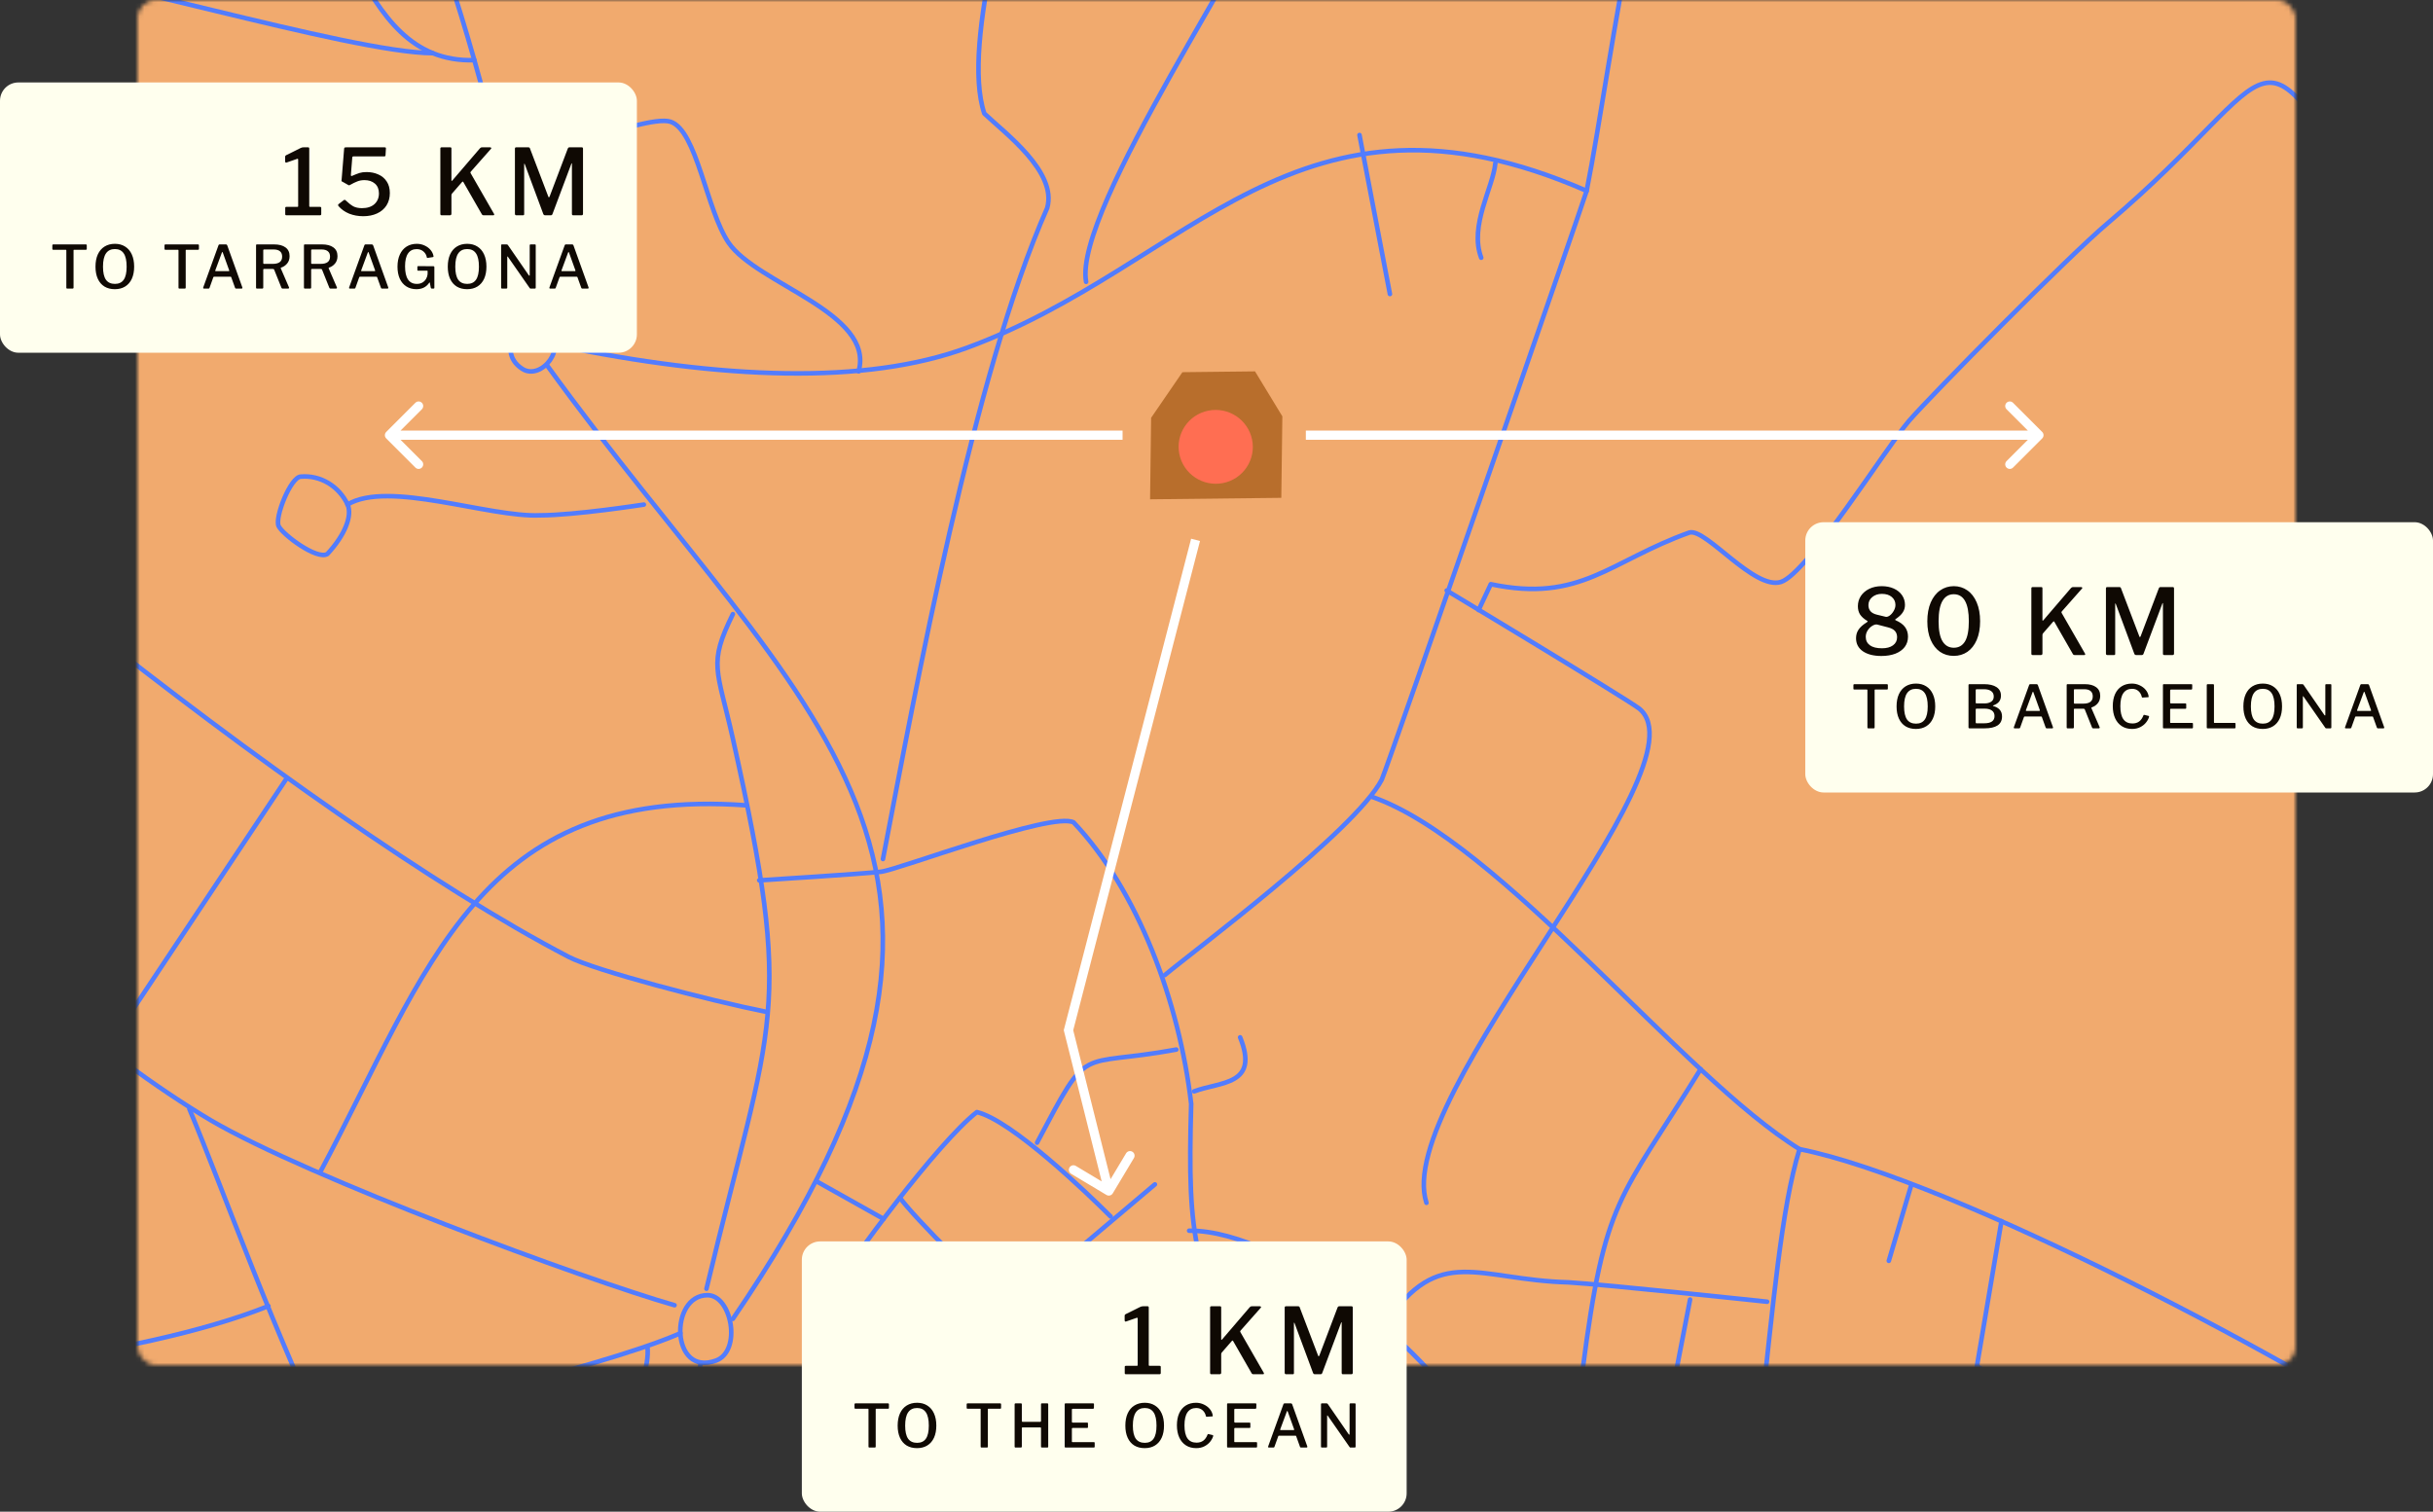<svg width="531" height="330" viewBox="0 0 531 330" fill="none" xmlns="http://www.w3.org/2000/svg">
<rect x="0" y="0" width="531" height="330" fill="#333333" stroke="none"/>
<mask id="mask0_418_16157" style="mask-type:alpha" maskUnits="userSpaceOnUse" x="30" y="0" width="471" height="298">
<rect x="30" width="471" height="298" rx="4" fill="#D9D9D9"/>
</mask>
<g mask="url(#mask0_418_16157)">
<path d="M-382.551 1050.06C-382.551 1050.06 -304.676 1030.04 -291.114 1026.91C-277.551 1023.78 -178.98 1000.03 -162.463 1001.27C-145.946 1002.51 -89.872 1010.65 -81.021 1008.15C-72.17 1005.66 -53.284 986.263 -45.618 977.505C-37.951 968.746 32.283 938.733 61.205 924.982C90.127 911.23 162.119 879.962 173.326 874.334C184.532 868.707 280.734 853.686 296.666 847.438C312.597 841.19 431.213 811.797 457.712 811.797C484.212 811.797 589.318 805.535 608.204 804.294C627.09 803.053 650.103 810.542 652.458 813.038C654.814 815.535 678.718 831.176 681.38 835.238C684.042 839.3 689.632 848.369 690.817 849.934C692.001 851.5 693.173 855.576 694.064 860.879C694.956 866.182 698.19 872.769 698.19 875.886C698.19 879.003 692.294 891.217 688.754 896.209C685.213 901.202 674.885 913.416 674.885 918.099C674.885 922.781 678.426 923.74 679.903 927.168C681.38 930.595 692.294 941.554 694.357 940.609C696.42 939.664 699.375 935.926 700.559 938.733C701.744 941.54 707.933 943.43 715.014 943.43C722.094 943.43 731.531 938.733 738.026 938.112C744.602 937.284 751.254 937.388 757.804 938.423C764.286 939.678 782.294 937.802 784.65 939.678C787.005 941.554 792.635 948.436 795.563 948.14C798.492 947.844 800.887 947.506 801.766 948.451C802.644 949.396 803.536 953.133 806.185 953.768C808.833 954.402 805.599 949.071 813.265 947.195C820.932 945.319 831.273 943.754 833.629 945.63C835.985 947.506 835.985 949.692 840.417 950.016C844.849 950.34 857.24 945.63 859.889 943.133C862.537 940.637 863.429 937.196 869.033 936.561C874.636 935.926 888.212 928.099 895 931.568C901.788 935.038 904.449 939.382 905.328 942.851C906.206 946.321 912.409 955.347 913.008 959.423C913.607 963.5 914.778 974.12 914.778 976.616C914.778 979.113 911.53 980.368 907.391 981.933C903.252 983.499 899.139 987.251 900.31 993.217C901.482 999.183 901.495 1003.85 907.391 1003.85C913.287 1003.85 911.53 1002.91 920.381 1004.47C929.232 1006.04 939.56 1002.6 948.411 1001.98C957.262 1001.35 956.397 1002.29 960.802 1000.1C965.208 997.913 965.234 993.837 972.022 995.092C978.81 996.348 982.67 1001.03 987.994 998.844C993.318 996.658 999.786 990.382 1008.34 989.155C1016.9 987.927 1025.46 991.341 1037.63 992.906C1049.79 994.472 1068.32 991.03 1075.98 989.775C1083.65 988.52 1095.16 987.279 1098.12 985.093C1101.07 982.907 1096.64 977.9 1105.49 976.024C1114.34 974.148 1119.65 976.334 1121.13 978.52C1122.61 980.706 1125.56 1000.41 1129.12 1001.34C1130.51 1001.71 1131.98 1001.64 1133.35 1001.14C1134.71 1000.64 1135.9 999.729 1136.78 998.52C1138.26 996.644 1144.45 981.948 1146.82 972.879C1149.19 963.81 1155.67 943.796 1158.92 940.355C1162.16 936.913 1165.1 930.355 1171.6 928.479C1178.1 926.603 1176.03 920.666 1182.51 926.603C1189 932.541 1191.07 935.983 1194.03 937.238C1196.98 938.493 1202.09 936.293 1202.09 936.293V-78.615H-382.151L-382.551 1050.06Z" fill="#F1AA6E"/>
<g style="mix-blend-mode:multiply">
<path d="M190.654 442.076L203.591 435.701L197.122 414.15L211.217 405.828C211.217 405.828 209.141 395.053 204.563 389.665C199.984 384.278 192.318 374.489 192.318 374.489C192.318 374.489 215.663 347.791 218.431 344.603C221.2 341.416 229.758 332.854 231.368 331.388C232.979 329.921 253.329 315.464 253.329 315.464L228.134 280.204C228.134 280.204 224.141 284.859 222.357 285.338C220.574 285.818 213.121 279.95 213.121 279.95L194.114 288.088L174.469 277.073L169.798 293.18L182.043 297.341L179.501 300.528L189.443 312.531L131.439 374.489L176.958 422.443L184.811 424.15L190.654 442.076Z" fill="#F1AA6E"/>
</g>
<path d="M-204.826 395.194C-202.404 335.379 -217.044 238.894 -206.53 160.335C-199.755 109.828 -184.476 66.205 -141.312 46.233C-76.415 50.465 50.04 70.21 111.277 75.443" stroke="#517CFF" stroke-linecap="round" stroke-linejoin="round"/>
<path d="M-202.75 142.365C-164.751 145.539 -163.606 154.481 -124.795 130.151C-74.418 138.007 -1.695 216.327 46.06 244.591C67.262 257.017 127.781 279.386 147.213 284.928" stroke="#517CFF" stroke-linecap="round" stroke-linejoin="round"/>
<path d="M167.284 220.896C154.932 218.442 129.817 211.856 124.094 208.88C64.96 177.992 -34.29 96.245 -76.335 52.636" stroke="#517CFF" stroke-linecap="round" stroke-linejoin="round"/>
<path d="M62.577 169.896L23.926 228.019" stroke="#517CFF" stroke-linecap="round" stroke-linejoin="round"/>
<path d="M69.871 255.903C93.536 211.447 104.277 171.575 162.892 175.806" stroke="#517CFF" stroke-linecap="round" stroke-linejoin="round"/>
<path d="M148.384 360.723L160.829 373.727C183.122 351.245 232.98 297.565 260.864 280.866" stroke="#517CFF" stroke-linecap="round" stroke-linejoin="round"/>
<path d="M-207.115 307.439C-145.891 307.185 1.686 307.777 58.585 285.112" stroke="#517CFF" stroke-linecap="round" stroke-linejoin="round"/>
<path d="M-4.41 405.941C-23.642 321.684 107.391 308.694 148.491 291.05" stroke="#517CFF" stroke-linecap="round" stroke-linejoin="round"/>
<path d="M127.489 387.986C85.523 367.818 56.362 277.975 41.335 242.095" stroke="#517CFF" stroke-linecap="round" stroke-linejoin="round"/>
<path d="M2.099 362.473C22.502 373.121 79.84 380.723 103.012 379.976C108.855 374.024 125.559 352.938 134.583 341.895C141.118 332.826 152.125 305.972 152.91 297.481" stroke="#517CFF" stroke-linecap="round" stroke-linejoin="round"/>
<path d="M97.395 357.48C105.155 345.985 142.874 311.078 141.317 294.012" stroke="#517CFF" stroke-linecap="round" stroke-linejoin="round"/>
<path d="M-45.057 -73.552C-39.733 -70.731 -26.823 -38.997 -18.864 -34.315C-10.905 -29.632 2.831 -33.37 13.891 -38.066C27.946 -43.426 44.423 -42.65 52.622 -38.771C77.192 -27.122 76.193 13.992 103.531 13.131" stroke="#517CFF" stroke-linecap="round" stroke-linejoin="round"/>
<path d="M114.352 64.103C76.739 23.201 -49.889 29.21 -64.902 -11.325C-66.233 -30.916 -59.179 -55.95 -71.091 -66.669C-73.301 -68.08 -91.894 -69.49 -91.894 -76.542" stroke="#517CFF" stroke-linecap="round" stroke-linejoin="round"/>
<path d="M0.834 -7.108C16.486 -6.897 76.26 11.537 94.454 11.608" stroke="#517CFF" stroke-linecap="round" stroke-linejoin="round"/>
<path d="M65.678 104.045C63.456 104.045 59.916 112.959 60.807 114.835C61.699 116.711 69.219 122.338 71.455 120.928C75.315 116.767 76.912 112.592 75.874 110.152C74.94 108.175 73.472 106.538 71.655 105.451C69.839 104.363 67.758 103.873 65.678 104.045V104.045Z" stroke="#517CFF" stroke-linecap="round" stroke-linejoin="round"/>
<path d="M159.95 287.905C228.908 186.92 176.055 158.021 119.409 79.772" stroke="#517CFF" stroke-linecap="round" stroke-linejoin="round"/>
<path d="M154.187 281.332C168.575 221.306 173.46 221.814 159.95 161.265C156.517 145.892 154.52 145.102 159.95 134.059" stroke="#517CFF" stroke-linecap="round" stroke-linejoin="round"/>
<path d="M140.518 110.152C140.518 110.152 125.465 112.494 117.892 112.494C106.685 113.001 84.698 104.75 75.834 110.152" stroke="#517CFF" stroke-linecap="round" stroke-linejoin="round"/>
<path d="M254.223 212.857C260.066 207.935 295.802 181.335 301.578 170.178C303.348 165.947 344.954 45.894 346.285 41.663C352.008 12.933 358.61 -48.165 375.766 -72.833" stroke="#517CFF" stroke-linecap="round" stroke-linejoin="round"/>
<path d="M121.552 75.386C157.488 82.819 188.859 84.075 211.073 75.908C259.919 57.94 283.091 14.076 346.285 41.664" stroke="#517CFF" stroke-linecap="round" stroke-linejoin="round"/>
<path d="M109.8 37.77C109.8 37.77 140.585 24.696 146.335 26.572C152.084 28.448 154.187 45.894 159.005 52.974C165.181 62.043 190.948 68.249 187.395 81.07" stroke="#517CFF" stroke-linecap="round" stroke-linejoin="round"/>
<path d="M114.804 70.28C113.673 40.013 91.765 -34.667 74.076 -59.166C69.658 -62.452 60.368 -60.111 58.105 -62.918C55.842 -65.724 52.196 -75.231 52.196 -75.231" stroke="#517CFF" stroke-linecap="round" stroke-linejoin="round"/>
<path d="M232.142 -78.164C232.142 -78.164 229.48 -60.576 226.339 -47.446C221.587 -28.857 209.648 9.323 214.826 24.781C219.258 29.012 230.797 37.474 228.548 45.415C212.39 81.874 199.919 150.109 192.705 187.527" stroke="#517CFF" stroke-linecap="round" stroke-linejoin="round"/>
<path d="M165.7 192.181C165.7 192.181 188.327 190.771 192.253 190.306C196.179 189.84 229.44 177.175 234.298 179.516C248.3 194.283 257.403 218.753 259.972 240.953C259.12 271.728 260.584 275.705 274.134 307.086C279.897 321.19 284.781 338.045 290.957 341.796C306.276 344.758 389.209 368.594 401.986 373.361" stroke="#517CFF" stroke-linecap="round" stroke-linejoin="round"/>
<path d="M323.712 349.342C323.712 349.342 326.813 324.956 325.043 318.863C316.565 296.889 280.11 268.484 259.533 268.667" stroke="#517CFF" stroke-linecap="round" stroke-linejoin="round"/>
<path d="M296.707 29.477L303.348 64.187" stroke="#517CFF" stroke-linecap="round" stroke-linejoin="round"/>
<path d="M326.36 35.627C325.868 40.972 320.624 49.237 323.273 56.261" stroke="#517CFF" stroke-linecap="round" stroke-linejoin="round"/>
<path d="M119.356 72.198C114.405 67.572 107.697 76.43 113.966 80.506C118.145 83.242 124.095 75.612 119.356 72.198Z" stroke="#517CFF" stroke-linecap="round" stroke-linejoin="round"/>
<path d="M220.922 284.859L252.053 258.555" stroke="#517CFF" stroke-linecap="round" stroke-linejoin="round"/>
<path d="M260.624 238.244C266.347 236.086 274.905 236.975 270.66 226.453" stroke="#517CFF" stroke-linecap="round" stroke-linejoin="round"/>
<path d="M156.264 297.015C161.933 294.942 159.724 282.742 154.414 282.742C146.042 282.742 146.388 300.654 156.264 297.015Z" stroke="#517CFF" stroke-linecap="round" stroke-linejoin="round"/>
<path d="M657.877 -63.862C649.891 -58.7 604.758 -26.332 589.705 -14.611C564.536 5.346 538.063 45.049 519.776 49.181C490.495 1.467 500.291 14.514 460.029 48.702C451.617 55.754 421.524 86.232 416.653 91.86C411.782 97.487 394.519 125.159 388.703 127.035C382.887 128.911 372.332 115.301 368.738 116.246C351.356 122.437 344.981 131.675 325.362 127.529L322.701 133.17" stroke="#517CFF" stroke-linecap="round" stroke-linejoin="round"/>
<path d="M315.739 128.91C315.739 128.91 354.697 152.351 357.785 154.706C373.131 167.4 303.747 239.485 311.321 262.574" stroke="#517CFF" stroke-linecap="round" stroke-linejoin="round"/>
<path d="M299.369 173.931C327.319 183.535 367.248 235.198 392.749 250.854C426.303 257.525 503.818 298.539 532.62 318.384C534.829 322.615 537.305 346.944 537.305 346.944" stroke="#517CFF" stroke-linecap="round" stroke-linejoin="round"/>
<path d="M345.393 299.159C350.291 261.234 353.379 262.221 371.161 233.393" stroke="#517CFF" stroke-linecap="round" stroke-linejoin="round"/>
<path d="M273.694 305.252C286.924 299.611 287.922 297.862 294.058 284.618" stroke="#517CFF" stroke-linecap="round" stroke-linejoin="round"/>
<path d="M302.47 288.835C314.116 271.459 322.581 279.414 342.292 279.936C350.278 280.401 385.669 284.167 385.669 284.167" stroke="#517CFF" stroke-linecap="round" stroke-linejoin="round"/>
<path d="M361.778 320.259L368.858 283.688" stroke="#517CFF" stroke-linecap="round" stroke-linejoin="round"/>
<path d="M392.749 250.854C384.764 276.396 385.363 339.793 372.119 364.094" stroke="#517CFF" stroke-linecap="round" stroke-linejoin="round"/>
<path d="M412.234 275.239L417.092 258.822" stroke="#517CFF" stroke-linecap="round" stroke-linejoin="round"/>
<path d="M436.817 266.565L424.173 341.316" stroke="#517CFF" stroke-linecap="round" stroke-linejoin="round"/>
<path d="M449.794 309.173L431.466 298.257" stroke="#517CFF" stroke-linecap="round" stroke-linejoin="round"/>
<path d="M181.484 315.266C187.913 301.543 200.464 292.474 180.512 283.574C186.089 274.52 204.763 249.344 213.201 242.771C220.774 244.563 237.291 260.458 242.402 265.564" stroke="#517CFF" stroke-linecap="round" stroke-linejoin="round"/>
<path d="M178.503 258.047L192.837 266.086" stroke="#517CFF" stroke-linecap="round" stroke-linejoin="round"/>
<path d="M196.417 261.46C198.786 264.972 216.382 283.124 220.947 284.858" stroke="#517CFF" stroke-linecap="round" stroke-linejoin="round"/>
<path d="M191.307 294.252L205.402 306.635" stroke="#517CFF" stroke-linecap="round" stroke-linejoin="round"/>
<path d="M226.338 249.443C238.103 227.215 234.696 233.195 256.723 229.119" stroke="#517CFF" stroke-linecap="round" stroke-linejoin="round"/>
<path d="M278.219 -25.923C275.237 -13.596 234.164 45.838 237.039 61.522" stroke="#517CFF" stroke-linecap="round" stroke-linejoin="round"/>
<path d="M251 109L251.229 91.209L258.06 81.248L273.906 81.069L279.873 90.886L279.644 108.677L251 109Z" fill="#B86E2C"/>
<ellipse cx="8.062" cy="8.09" rx="8.062" ry="8.09" transform="matrix(-0.2 -0.98 0.981 -0.196 259.005 107.033)" fill="#FF6E52"/>
</g>
<rect x="175" y="271" width="132" height="59" rx="4" fill="#FFFFEE"/>
<path d="M253.055 298.16C253.242 298.16 253.335 298.233 253.335 298.38V299.74C253.335 299.82 253.308 299.887 253.255 299.94C253.202 299.98 253.128 300 253.035 300H245.755C245.568 300 245.475 299.92 245.475 299.76V298.38C245.475 298.233 245.562 298.16 245.735 298.16H248.115C248.235 298.16 248.295 298.12 248.295 298.04V287.86C248.295 287.767 248.275 287.707 248.235 287.68C248.208 287.653 248.155 287.653 248.075 287.68L245.775 288.48C245.748 288.493 245.715 288.5 245.675 288.5C245.528 288.5 245.455 288.4 245.455 288.2V287.24C245.455 287.133 245.468 287.06 245.495 287.02C245.522 286.98 245.582 286.933 245.675 286.88L248.775 285.34C248.922 285.273 249.035 285.227 249.115 285.2C249.208 285.173 249.322 285.16 249.455 285.16H250.475C250.635 285.16 250.715 285.253 250.715 285.44V297.98C250.715 298.1 250.762 298.16 250.855 298.16H253.055ZM275.804 299.66C275.844 299.713 275.864 299.773 275.864 299.84C275.864 299.947 275.797 300 275.664 300H273.584C273.384 300 273.244 299.927 273.164 299.78L269.124 292.74C269.097 292.673 269.057 292.64 269.004 292.64C268.964 292.64 268.897 292.687 268.804 292.78L266.664 295.24C266.57 295.347 266.524 295.473 266.524 295.62V299.66C266.524 299.887 266.397 300 266.144 300H264.444C264.324 300 264.237 299.98 264.184 299.94C264.13 299.887 264.104 299.8 264.104 299.68V285.44C264.104 285.253 264.19 285.16 264.364 285.16H266.284C266.444 285.16 266.524 285.247 266.524 285.42V292.34C266.524 292.447 266.544 292.5 266.584 292.5C266.61 292.5 266.657 292.467 266.724 292.4L272.744 285.38C272.824 285.3 272.89 285.247 272.944 285.22C273.01 285.18 273.11 285.16 273.244 285.16H274.944C275.024 285.16 275.09 285.18 275.144 285.22C275.197 285.247 275.224 285.287 275.224 285.34C275.224 285.393 275.197 285.447 275.144 285.5L270.744 290.48C270.69 290.56 270.664 290.613 270.664 290.64C270.664 290.68 270.684 290.74 270.724 290.82L275.804 299.66ZM280.701 300C280.488 300 280.381 299.887 280.381 299.66V285.46C280.381 285.353 280.401 285.28 280.441 285.24C280.481 285.187 280.554 285.16 280.661 285.16H283.281C283.401 285.16 283.488 285.18 283.541 285.22C283.594 285.247 283.634 285.307 283.661 285.4L287.661 295.9C287.701 296.02 287.748 296.08 287.801 296.08C287.841 296.08 287.894 296.013 287.961 295.88L291.901 285.48C291.981 285.267 292.101 285.16 292.261 285.16H294.981C295.154 285.16 295.241 285.26 295.241 285.46V299.64C295.241 299.773 295.214 299.867 295.161 299.92C295.108 299.973 295.014 300 294.881 300H293.161C293.041 300 292.954 299.98 292.901 299.94C292.848 299.887 292.821 299.8 292.821 299.68V288.72C292.821 288.653 292.808 288.627 292.781 288.64C292.754 288.64 292.728 288.673 292.701 288.74L288.581 299.72C288.514 299.907 288.388 300 288.201 300H287.001C286.801 300 286.661 299.913 286.581 299.74L282.541 288.86C282.514 288.767 282.481 288.727 282.441 288.74C282.414 288.74 282.401 288.78 282.401 288.86V299.72C282.401 299.827 282.381 299.9 282.341 299.94C282.301 299.98 282.221 300 282.101 300H280.701ZM186.494 306.536C186.494 306.415 186.559 306.354 186.689 306.354H193.826C193.947 306.354 194.008 306.415 194.008 306.536V307.368C194.008 307.472 193.947 307.524 193.826 307.524H191.252C191.2 307.524 191.165 307.533 191.148 307.55C191.131 307.567 191.122 307.598 191.122 307.641V315.805C191.122 315.935 191.061 316 190.94 316H189.718C189.605 316 189.549 315.939 189.549 315.818V307.667C189.549 307.606 189.536 307.567 189.51 307.55C189.493 307.533 189.458 307.524 189.406 307.524H186.676C186.555 307.524 186.494 307.472 186.494 307.368V306.536ZM200.138 316.13C199.262 316.13 198.508 315.939 197.876 315.558C197.243 315.168 196.758 314.605 196.42 313.868C196.082 313.131 195.913 312.247 195.913 311.216C195.913 310.176 196.082 309.283 196.42 308.538C196.766 307.784 197.256 307.212 197.889 306.822C198.53 306.423 199.284 306.224 200.151 306.224C201.009 306.224 201.75 306.423 202.374 306.822C203.006 307.212 203.492 307.78 203.83 308.525C204.176 309.27 204.35 310.163 204.35 311.203C204.35 312.234 204.181 313.118 203.843 313.855C203.505 314.592 203.019 315.155 202.387 315.545C201.754 315.935 201.004 316.13 200.138 316.13ZM200.151 314.973C201.017 314.973 201.659 314.67 202.075 314.063C202.499 313.456 202.712 312.507 202.712 311.216C202.712 309.907 202.499 308.941 202.075 308.317C201.65 307.684 201.009 307.368 200.151 307.368C199.284 307.368 198.634 307.684 198.201 308.317C197.767 308.941 197.551 309.907 197.551 311.216C197.551 312.499 197.763 313.448 198.188 314.063C198.621 314.67 199.275 314.973 200.151 314.973ZM210.973 306.536C210.973 306.415 211.038 306.354 211.168 306.354H218.305C218.427 306.354 218.487 306.415 218.487 306.536V307.368C218.487 307.472 218.427 307.524 218.305 307.524H215.731C215.679 307.524 215.645 307.533 215.627 307.55C215.61 307.567 215.601 307.598 215.601 307.641V315.805C215.601 315.935 215.541 316 215.419 316H214.197C214.085 316 214.028 315.939 214.028 315.818V307.667C214.028 307.606 214.015 307.567 213.989 307.55C213.972 307.533 213.937 307.524 213.885 307.524H211.155C211.034 307.524 210.973 307.472 210.973 307.368V306.536ZM223.144 311.606C223.11 311.606 223.079 311.619 223.053 311.645C223.027 311.671 223.014 311.701 223.014 311.736V315.779C223.014 315.926 222.932 316 222.767 316H221.662C221.584 316 221.528 315.983 221.493 315.948C221.459 315.913 221.441 315.861 221.441 315.792V306.549C221.441 306.419 221.502 306.354 221.623 306.354H222.845C222.958 306.354 223.014 306.419 223.014 306.549V310.202C223.014 310.271 223.027 310.319 223.053 310.345C223.079 310.371 223.123 310.384 223.183 310.384H227.044C227.148 310.384 227.2 310.328 227.2 310.215V306.536C227.2 306.415 227.252 306.354 227.356 306.354H228.604C228.717 306.354 228.773 306.419 228.773 306.549V315.792C228.773 315.861 228.756 315.913 228.721 315.948C228.695 315.983 228.639 316 228.552 316H227.46C227.365 316 227.296 315.987 227.252 315.961C227.218 315.926 227.2 315.866 227.2 315.779V311.749C227.2 311.654 227.153 311.606 227.057 311.606H223.144ZM232.365 306.549C232.365 306.48 232.378 306.432 232.404 306.406C232.43 306.371 232.477 306.354 232.547 306.354H238.605C238.709 306.354 238.761 306.41 238.761 306.523L238.748 307.342C238.748 307.472 238.683 307.537 238.553 307.537H234.133C234.003 307.537 233.938 307.593 233.938 307.706V310.384C233.938 310.497 233.994 310.553 234.107 310.553H237.279C237.391 310.553 237.448 310.605 237.448 310.709V311.58C237.448 311.675 237.391 311.723 237.279 311.723H234.094C233.99 311.723 233.938 311.771 233.938 311.866V314.674C233.938 314.726 233.946 314.765 233.964 314.791C233.99 314.808 234.024 314.817 234.068 314.817H238.735C238.804 314.817 238.852 314.83 238.878 314.856C238.904 314.873 238.917 314.912 238.917 314.973V315.831C238.917 315.944 238.856 316 238.735 316H232.586C232.499 316 232.438 315.987 232.404 315.961C232.378 315.926 232.365 315.87 232.365 315.792V306.549ZM249.832 316.13C248.957 316.13 248.203 315.939 247.57 315.558C246.937 315.168 246.452 314.605 246.114 313.868C245.776 313.131 245.607 312.247 245.607 311.216C245.607 310.176 245.776 309.283 246.114 308.538C246.461 307.784 246.95 307.212 247.583 306.822C248.224 306.423 248.978 306.224 249.845 306.224C250.703 306.224 251.444 306.423 252.068 306.822C252.701 307.212 253.186 307.78 253.524 308.525C253.871 309.27 254.044 310.163 254.044 311.203C254.044 312.234 253.875 313.118 253.537 313.855C253.199 314.592 252.714 315.155 252.081 315.545C251.448 315.935 250.699 316.13 249.832 316.13ZM249.845 314.973C250.712 314.973 251.353 314.67 251.769 314.063C252.194 313.456 252.406 312.507 252.406 311.216C252.406 309.907 252.194 308.941 251.769 308.317C251.344 307.684 250.703 307.368 249.845 307.368C248.978 307.368 248.328 307.684 247.895 308.317C247.462 308.941 247.245 309.907 247.245 311.216C247.245 312.499 247.457 313.448 247.882 314.063C248.315 314.67 248.97 314.973 249.845 314.973ZM261.033 306.224C261.631 306.224 262.194 306.35 262.723 306.601C263.252 306.844 263.689 307.173 264.036 307.589C264.383 308.005 264.595 308.46 264.673 308.954C264.682 308.989 264.686 309.032 264.686 309.084C264.686 309.127 264.677 309.158 264.66 309.175C264.643 309.184 264.608 309.192 264.556 309.201L263.347 309.279H263.308C263.256 309.279 263.217 309.231 263.191 309.136C263.07 308.599 262.823 308.17 262.45 307.849C262.086 307.528 261.631 307.368 261.085 307.368C260.244 307.368 259.603 307.684 259.161 308.317C258.728 308.941 258.511 309.89 258.511 311.164C258.511 312.429 258.728 313.374 259.161 313.998C259.603 314.622 260.262 314.934 261.137 314.934C261.726 314.934 262.216 314.791 262.606 314.505C263.005 314.219 263.325 313.76 263.568 313.127C263.577 313.066 263.642 313.045 263.763 313.062L264.686 313.283C264.764 313.3 264.794 313.374 264.777 313.504C264.656 313.92 264.435 314.327 264.114 314.726C263.802 315.125 263.386 315.458 262.866 315.727C262.346 315.996 261.748 316.13 261.072 316.13C260.205 316.13 259.456 315.926 258.823 315.519C258.19 315.112 257.705 314.535 257.367 313.79C257.029 313.036 256.86 312.156 256.86 311.151C256.86 310.137 257.025 309.262 257.354 308.525C257.692 307.78 258.173 307.212 258.797 306.822C259.43 306.423 260.175 306.224 261.033 306.224ZM267.805 306.549C267.805 306.48 267.818 306.432 267.844 306.406C267.87 306.371 267.917 306.354 267.987 306.354H274.045C274.149 306.354 274.201 306.41 274.201 306.523L274.188 307.342C274.188 307.472 274.123 307.537 273.993 307.537H269.573C269.443 307.537 269.378 307.593 269.378 307.706V310.384C269.378 310.497 269.434 310.553 269.547 310.553H272.719C272.831 310.553 272.888 310.605 272.888 310.709V311.58C272.888 311.675 272.831 311.723 272.719 311.723H269.534C269.43 311.723 269.378 311.771 269.378 311.866V314.674C269.378 314.726 269.386 314.765 269.404 314.791C269.43 314.808 269.464 314.817 269.508 314.817H274.175C274.244 314.817 274.292 314.83 274.318 314.856C274.344 314.873 274.357 314.912 274.357 314.973V315.831C274.357 315.944 274.296 316 274.175 316H268.026C267.939 316 267.878 315.987 267.844 315.961C267.818 315.926 267.805 315.87 267.805 315.792V306.549ZM276.914 316C276.81 316 276.758 315.948 276.758 315.844L276.784 315.727L280.099 306.562C280.125 306.484 280.16 306.432 280.203 306.406C280.247 306.371 280.307 306.354 280.385 306.354H281.698C281.863 306.354 281.971 306.428 282.023 306.575L285.312 315.74C285.321 315.757 285.325 315.788 285.325 315.831C285.325 315.944 285.278 316 285.182 316H283.947C283.835 316 283.761 315.948 283.726 315.844L282.894 313.53C282.877 313.487 282.86 313.456 282.842 313.439C282.825 313.422 282.79 313.413 282.738 313.413H279.137C279.059 313.413 279.007 313.448 278.981 313.517L278.136 315.87C278.11 315.957 278.037 316 277.915 316H276.914ZM282.335 312.191C282.396 312.191 282.431 312.178 282.439 312.152C282.457 312.117 282.457 312.07 282.439 312.009L281.035 308.109C281.009 308.048 280.979 308.018 280.944 308.018C280.91 308.018 280.879 308.053 280.853 308.122L279.41 312.022L279.397 312.1C279.397 312.161 279.436 312.191 279.514 312.191H282.335ZM295.715 306.354C295.81 306.354 295.858 306.41 295.858 306.523V315.831C295.858 315.883 295.841 315.926 295.806 315.961C295.771 315.987 295.724 316 295.663 316H294.818C294.749 316 294.692 315.996 294.649 315.987C294.614 315.97 294.575 315.931 294.532 315.87L289.787 309.058C289.752 308.997 289.718 308.971 289.683 308.98C289.657 308.989 289.644 309.019 289.644 309.071V315.818C289.644 315.939 289.575 316 289.436 316H288.513C288.374 316 288.305 315.939 288.305 315.818V306.549C288.305 306.48 288.318 306.432 288.344 306.406C288.379 306.371 288.431 306.354 288.5 306.354H289.514C289.592 306.354 289.648 306.367 289.683 306.393C289.726 306.41 289.765 306.449 289.8 306.51L294.35 313.101C294.402 313.162 294.441 313.192 294.467 313.192C294.519 313.192 294.545 313.153 294.545 313.075V306.536C294.545 306.415 294.606 306.354 294.727 306.354H295.715Z" fill="#0F0903"/>
<rect x="394" y="114" width="137" height="59" rx="4" fill="#FFFFEE"/>
<path d="M410.68 127.96C411.667 127.96 412.547 128.133 413.32 128.48C414.093 128.827 414.693 129.313 415.12 129.94C415.547 130.567 415.76 131.273 415.76 132.06C415.76 132.66 415.6 133.2 415.28 133.68C414.973 134.16 414.473 134.633 413.78 135.1C413.673 135.167 413.62 135.227 413.62 135.28C413.62 135.333 413.667 135.38 413.76 135.42C414.68 135.82 415.353 136.313 415.78 136.9C416.207 137.487 416.42 138.18 416.42 138.98C416.42 139.847 416.18 140.6 415.7 141.24C415.22 141.867 414.54 142.353 413.66 142.7C412.78 143.033 411.767 143.2 410.62 143.2C408.927 143.2 407.58 142.86 406.58 142.18C405.58 141.487 405.08 140.533 405.08 139.32C405.08 138.613 405.26 137.993 405.62 137.46C405.98 136.913 406.567 136.387 407.38 135.88C407.54 135.773 407.62 135.7 407.62 135.66C407.62 135.607 407.547 135.54 407.4 135.46C406.8 135.1 406.327 134.673 405.98 134.18C405.647 133.673 405.48 133.06 405.48 132.34C405.48 131.527 405.693 130.787 406.12 130.12C406.56 129.453 407.173 128.927 407.96 128.54C408.76 128.153 409.667 127.96 410.68 127.96ZM410.72 129.64C409.88 129.64 409.18 129.873 408.62 130.34C408.06 130.807 407.78 131.393 407.78 132.1C407.78 132.633 407.933 133.08 408.24 133.44C408.547 133.787 409.007 134.033 409.62 134.18L411.52 134.64C411.773 134.707 412.073 134.62 412.42 134.38C412.767 134.127 413.06 133.787 413.3 133.36C413.553 132.92 413.68 132.487 413.68 132.06C413.68 131.353 413.413 130.773 412.88 130.32C412.347 129.867 411.627 129.64 410.72 129.64ZM410.74 141.52C411.753 141.52 412.553 141.307 413.14 140.88C413.74 140.44 414.04 139.853 414.04 139.12C414.04 138.56 413.887 138.107 413.58 137.76C413.273 137.4 412.773 137.133 412.08 136.96L409.7 136.34C409.66 136.327 409.593 136.32 409.5 136.32C409.207 136.32 408.873 136.447 408.5 136.7C408.14 136.94 407.833 137.267 407.58 137.68C407.327 138.093 407.2 138.54 407.2 139.02C407.2 139.807 407.5 140.42 408.1 140.86C408.7 141.3 409.58 141.52 410.74 141.52ZM426.417 127.96C427.524 127.96 428.51 128.267 429.377 128.88C430.244 129.48 430.924 130.36 431.417 131.52C431.91 132.667 432.157 134.033 432.157 135.62C432.157 137.193 431.91 138.553 431.417 139.7C430.924 140.833 430.244 141.7 429.377 142.3C428.51 142.887 427.517 143.18 426.397 143.18C425.277 143.18 424.284 142.887 423.417 142.3C422.55 141.7 421.87 140.833 421.377 139.7C420.884 138.567 420.637 137.213 420.637 135.64C420.637 134.053 420.884 132.68 421.377 131.52C421.884 130.36 422.57 129.48 423.437 128.88C424.317 128.267 425.31 127.96 426.417 127.96ZM426.417 141.4C427.484 141.4 428.297 140.94 428.857 140.02C429.417 139.087 429.697 137.62 429.697 135.62C429.697 131.687 428.597 129.72 426.397 129.72C425.344 129.72 424.53 130.2 423.957 131.16C423.384 132.12 423.097 133.607 423.097 135.62C423.097 137.607 423.384 139.067 423.957 140C424.53 140.933 425.35 141.4 426.417 141.4ZM455.042 142.66C455.082 142.713 455.102 142.773 455.102 142.84C455.102 142.947 455.035 143 454.902 143H452.822C452.622 143 452.482 142.927 452.402 142.78L448.362 135.74C448.335 135.673 448.295 135.64 448.242 135.64C448.202 135.64 448.135 135.687 448.042 135.78L445.902 138.24C445.809 138.347 445.762 138.473 445.762 138.62V142.66C445.762 142.887 445.635 143 445.382 143H443.682C443.562 143 443.475 142.98 443.422 142.94C443.369 142.887 443.342 142.8 443.342 142.68V128.44C443.342 128.253 443.429 128.16 443.602 128.16H445.522C445.682 128.16 445.762 128.247 445.762 128.42V135.34C445.762 135.447 445.782 135.5 445.822 135.5C445.849 135.5 445.895 135.467 445.962 135.4L451.982 128.38C452.062 128.3 452.129 128.247 452.182 128.22C452.249 128.18 452.349 128.16 452.482 128.16H454.182C454.262 128.16 454.329 128.18 454.382 128.22C454.435 128.247 454.462 128.287 454.462 128.34C454.462 128.393 454.435 128.447 454.382 128.5L449.982 133.48C449.929 133.56 449.902 133.613 449.902 133.64C449.902 133.68 449.922 133.74 449.962 133.82L455.042 142.66ZM459.939 143C459.726 143 459.619 142.887 459.619 142.66V128.46C459.619 128.353 459.639 128.28 459.679 128.24C459.719 128.187 459.793 128.16 459.899 128.16H462.519C462.639 128.16 462.726 128.18 462.779 128.22C462.833 128.247 462.873 128.307 462.899 128.4L466.899 138.9C466.939 139.02 466.986 139.08 467.039 139.08C467.079 139.08 467.133 139.013 467.199 138.88L471.139 128.48C471.219 128.267 471.339 128.16 471.499 128.16H474.219C474.393 128.16 474.479 128.26 474.479 128.46V142.64C474.479 142.773 474.453 142.867 474.399 142.92C474.346 142.973 474.253 143 474.119 143H472.399C472.279 143 472.193 142.98 472.139 142.94C472.086 142.887 472.059 142.8 472.059 142.68V131.72C472.059 131.653 472.046 131.627 472.019 131.64C471.993 131.64 471.966 131.673 471.939 131.74L467.819 142.72C467.753 142.907 467.626 143 467.439 143H466.239C466.039 143 465.899 142.913 465.819 142.74L461.779 131.86C461.753 131.767 461.719 131.727 461.679 131.74C461.653 131.74 461.639 131.78 461.639 131.86V142.72C461.639 142.827 461.619 142.9 461.579 142.94C461.539 142.98 461.459 143 461.339 143H459.939ZM404.507 149.536C404.507 149.415 404.572 149.354 404.702 149.354H411.839C411.96 149.354 412.021 149.415 412.021 149.536V150.368C412.021 150.472 411.96 150.524 411.839 150.524H409.265C409.213 150.524 409.178 150.533 409.161 150.55C409.144 150.567 409.135 150.598 409.135 150.641V158.805C409.135 158.935 409.074 159 408.953 159H407.731C407.618 159 407.562 158.939 407.562 158.818V150.667C407.562 150.606 407.549 150.567 407.523 150.55C407.506 150.533 407.471 150.524 407.419 150.524H404.689C404.568 150.524 404.507 150.472 404.507 150.368V149.536ZM418.15 159.13C417.275 159.13 416.521 158.939 415.888 158.558C415.256 158.168 414.77 157.605 414.432 156.868C414.094 156.131 413.925 155.247 413.925 154.216C413.925 153.176 414.094 152.283 414.432 151.538C414.779 150.784 415.269 150.212 415.901 149.822C416.543 149.423 417.297 149.224 418.163 149.224C419.021 149.224 419.762 149.423 420.386 149.822C421.019 150.212 421.504 150.78 421.842 151.525C422.189 152.27 422.362 153.163 422.362 154.203C422.362 155.234 422.193 156.118 421.855 156.855C421.517 157.592 421.032 158.155 420.399 158.545C419.767 158.935 419.017 159.13 418.15 159.13ZM418.163 157.973C419.03 157.973 419.671 157.67 420.087 157.063C420.512 156.456 420.724 155.507 420.724 154.216C420.724 152.907 420.512 151.941 420.087 151.317C419.663 150.684 419.021 150.368 418.163 150.368C417.297 150.368 416.647 150.684 416.213 151.317C415.78 151.941 415.563 152.907 415.563 154.216C415.563 155.499 415.776 156.448 416.2 157.063C416.634 157.67 417.288 157.973 418.163 157.973ZM429.818 159C429.757 159 429.71 158.983 429.675 158.948C429.64 158.913 429.623 158.87 429.623 158.818V149.575C429.623 149.428 429.692 149.354 429.831 149.354H432.99C434.186 149.354 435.105 149.571 435.746 150.004C436.387 150.429 436.708 151.048 436.708 151.863C436.708 152.374 436.574 152.808 436.305 153.163C436.036 153.51 435.603 153.791 435.005 154.008C434.97 154.017 434.953 154.038 434.953 154.073C434.953 154.099 434.97 154.116 435.005 154.125C435.646 154.298 436.127 154.571 436.448 154.944C436.777 155.317 436.942 155.806 436.942 156.413C436.942 157.28 436.617 157.93 435.967 158.363C435.317 158.788 434.364 159 433.107 159H429.818ZM433.172 153.553C433.718 153.553 434.182 153.432 434.563 153.189C434.944 152.946 435.135 152.565 435.135 152.045C435.135 151.525 434.944 151.131 434.563 150.862C434.19 150.593 433.675 150.459 433.016 150.459H431.391C431.261 150.459 431.196 150.515 431.196 150.628V153.371C431.196 153.492 431.244 153.553 431.339 153.553H433.172ZM433.042 157.895C434.55 157.895 435.304 157.371 435.304 156.322C435.304 155.776 435.109 155.369 434.719 155.1C434.329 154.831 433.813 154.697 433.172 154.697H431.404C431.326 154.697 431.27 154.71 431.235 154.736C431.209 154.762 431.196 154.805 431.196 154.866V157.7C431.196 157.83 431.244 157.895 431.339 157.895H433.042ZM439.66 159C439.556 159 439.504 158.948 439.504 158.844L439.53 158.727L442.845 149.562C442.871 149.484 442.905 149.432 442.949 149.406C442.992 149.371 443.053 149.354 443.131 149.354H444.444C444.608 149.354 444.717 149.428 444.769 149.575L448.058 158.74C448.066 158.757 448.071 158.788 448.071 158.831C448.071 158.944 448.023 159 447.928 159H446.693C446.58 159 446.506 158.948 446.472 158.844L445.64 156.53C445.622 156.487 445.605 156.456 445.588 156.439C445.57 156.422 445.536 156.413 445.484 156.413H441.883C441.805 156.413 441.753 156.448 441.727 156.517L440.882 158.87C440.856 158.957 440.782 159 440.661 159H439.66ZM445.081 155.191C445.141 155.191 445.176 155.178 445.185 155.152C445.202 155.117 445.202 155.07 445.185 155.009L443.781 151.109C443.755 151.048 443.724 151.018 443.69 151.018C443.655 151.018 443.625 151.053 443.599 151.122L442.156 155.022L442.143 155.1C442.143 155.161 442.182 155.191 442.26 155.191H445.081ZM458.239 158.727C458.257 158.779 458.265 158.814 458.265 158.831C458.265 158.874 458.248 158.913 458.213 158.948C458.179 158.983 458.135 159 458.083 159H456.822C456.718 159 456.64 158.939 456.588 158.818L455.002 154.866C454.968 154.762 454.859 154.71 454.677 154.71H452.779C452.675 154.71 452.623 154.758 452.623 154.853V158.766C452.623 158.853 452.602 158.913 452.558 158.948C452.524 158.983 452.463 159 452.376 159H451.271C451.193 159 451.137 158.983 451.102 158.948C451.068 158.913 451.05 158.861 451.05 158.792V149.549C451.05 149.48 451.063 149.432 451.089 149.406C451.115 149.371 451.163 149.354 451.232 149.354H454.989C456.064 149.354 456.896 149.575 457.485 150.017C458.075 150.45 458.369 151.079 458.369 151.902C458.369 152.569 458.187 153.115 457.823 153.54C457.468 153.965 457.026 154.259 456.497 154.424C456.445 154.441 456.428 154.493 456.445 154.58L458.239 158.727ZM454.677 153.605C455.371 153.605 455.886 153.475 456.224 153.215C456.571 152.955 456.744 152.556 456.744 152.019C456.744 151.499 456.584 151.109 456.263 150.849C455.951 150.589 455.496 150.459 454.898 150.459H452.831C452.753 150.459 452.697 150.472 452.662 150.498C452.636 150.515 452.623 150.554 452.623 150.615V153.423C452.623 153.544 452.671 153.605 452.766 153.605H454.677ZM465.287 149.224C465.885 149.224 466.448 149.35 466.977 149.601C467.505 149.844 467.943 150.173 468.29 150.589C468.636 151.005 468.849 151.46 468.927 151.954C468.935 151.989 468.94 152.032 468.94 152.084C468.94 152.127 468.931 152.158 468.914 152.175C468.896 152.184 468.862 152.192 468.81 152.201L467.601 152.279H467.562C467.51 152.279 467.471 152.231 467.445 152.136C467.323 151.599 467.076 151.17 466.704 150.849C466.34 150.528 465.885 150.368 465.339 150.368C464.498 150.368 463.857 150.684 463.415 151.317C462.981 151.941 462.765 152.89 462.765 154.164C462.765 155.429 462.981 156.374 463.415 156.998C463.857 157.622 464.515 157.934 465.391 157.934C465.98 157.934 466.47 157.791 466.86 157.505C467.258 157.219 467.579 156.76 467.822 156.127C467.83 156.066 467.895 156.045 468.017 156.062L468.94 156.283C469.018 156.3 469.048 156.374 469.031 156.504C468.909 156.92 468.688 157.327 468.368 157.726C468.056 158.125 467.64 158.458 467.12 158.727C466.6 158.996 466.002 159.13 465.326 159.13C464.459 159.13 463.709 158.926 463.077 158.519C462.444 158.112 461.959 157.535 461.621 156.79C461.283 156.036 461.114 155.156 461.114 154.151C461.114 153.137 461.278 152.262 461.608 151.525C461.946 150.78 462.427 150.212 463.051 149.822C463.683 149.423 464.429 149.224 465.287 149.224ZM472.058 149.549C472.058 149.48 472.071 149.432 472.097 149.406C472.123 149.371 472.171 149.354 472.24 149.354H478.298C478.402 149.354 478.454 149.41 478.454 149.523L478.441 150.342C478.441 150.472 478.376 150.537 478.246 150.537H473.826C473.696 150.537 473.631 150.593 473.631 150.706V153.384C473.631 153.497 473.688 153.553 473.8 153.553H476.972C477.085 153.553 477.141 153.605 477.141 153.709V154.58C477.141 154.675 477.085 154.723 476.972 154.723H473.787C473.683 154.723 473.631 154.771 473.631 154.866V157.674C473.631 157.726 473.64 157.765 473.657 157.791C473.683 157.808 473.718 157.817 473.761 157.817H478.428C478.498 157.817 478.545 157.83 478.571 157.856C478.597 157.873 478.61 157.912 478.61 157.973V158.831C478.61 158.944 478.55 159 478.428 159H472.279C472.193 159 472.132 158.987 472.097 158.961C472.071 158.926 472.058 158.87 472.058 158.792V149.549ZM481.623 149.549C481.623 149.419 481.684 149.354 481.805 149.354H483.027C483.14 149.354 483.196 149.419 483.196 149.549V157.674C483.196 157.726 483.205 157.765 483.222 157.791C483.248 157.808 483.283 157.817 483.326 157.817H487.72C487.781 157.817 487.824 157.83 487.85 157.856C487.885 157.873 487.902 157.912 487.902 157.973V158.831C487.902 158.944 487.841 159 487.72 159H481.844C481.766 159 481.71 158.983 481.675 158.948C481.64 158.913 481.623 158.861 481.623 158.792V149.549ZM493.842 159.13C492.967 159.13 492.213 158.939 491.58 158.558C490.948 158.168 490.462 157.605 490.124 156.868C489.786 156.131 489.617 155.247 489.617 154.216C489.617 153.176 489.786 152.283 490.124 151.538C490.471 150.784 490.961 150.212 491.593 149.822C492.235 149.423 492.989 149.224 493.855 149.224C494.713 149.224 495.454 149.423 496.078 149.822C496.711 150.212 497.196 150.78 497.534 151.525C497.881 152.27 498.054 153.163 498.054 154.203C498.054 155.234 497.885 156.118 497.547 156.855C497.209 157.592 496.724 158.155 496.091 158.545C495.459 158.935 494.709 159.13 493.842 159.13ZM493.855 157.973C494.722 157.973 495.363 157.67 495.779 157.063C496.204 156.456 496.416 155.507 496.416 154.216C496.416 152.907 496.204 151.941 495.779 151.317C495.355 150.684 494.713 150.368 493.855 150.368C492.989 150.368 492.339 150.684 491.905 151.317C491.472 151.941 491.255 152.907 491.255 154.216C491.255 155.499 491.468 156.448 491.892 157.063C492.326 157.67 492.98 157.973 493.855 157.973ZM508.67 149.354C508.766 149.354 508.813 149.41 508.813 149.523V158.831C508.813 158.883 508.796 158.926 508.761 158.961C508.727 158.987 508.679 159 508.618 159H507.773C507.704 159 507.648 158.996 507.604 158.987C507.57 158.97 507.531 158.931 507.487 158.87L502.742 152.058C502.708 151.997 502.673 151.971 502.638 151.98C502.612 151.989 502.599 152.019 502.599 152.071V158.818C502.599 158.939 502.53 159 502.391 159H501.468C501.33 159 501.26 158.939 501.26 158.818V149.549C501.26 149.48 501.273 149.432 501.299 149.406C501.334 149.371 501.386 149.354 501.455 149.354H502.469C502.547 149.354 502.604 149.367 502.638 149.393C502.682 149.41 502.721 149.449 502.755 149.51L507.305 156.101C507.357 156.162 507.396 156.192 507.422 156.192C507.474 156.192 507.5 156.153 507.5 156.075V149.536C507.5 149.415 507.561 149.354 507.682 149.354H508.67ZM511.944 159C511.84 159 511.788 158.948 511.788 158.844L511.814 158.727L515.129 149.562C515.155 149.484 515.19 149.432 515.233 149.406C515.276 149.371 515.337 149.354 515.415 149.354H516.728C516.893 149.354 517.001 149.428 517.053 149.575L520.342 158.74C520.351 158.757 520.355 158.788 520.355 158.831C520.355 158.944 520.307 159 520.212 159H518.977C518.864 159 518.791 158.948 518.756 158.844L517.924 156.53C517.907 156.487 517.889 156.456 517.872 156.439C517.855 156.422 517.82 156.413 517.768 156.413H514.167C514.089 156.413 514.037 156.448 514.011 156.517L513.166 158.87C513.14 158.957 513.066 159 512.945 159H511.944ZM517.365 155.191C517.426 155.191 517.46 155.178 517.469 155.152C517.486 155.117 517.486 155.07 517.469 155.009L516.065 151.109C516.039 151.048 516.009 151.018 515.974 151.018C515.939 151.018 515.909 151.053 515.883 151.122L514.44 155.022L514.427 155.1C514.427 155.161 514.466 155.191 514.544 155.191H517.365Z" fill="#0F0903"/>
<rect y="18" width="139" height="59" rx="4" fill="#FFFFEE"/>
<path d="M69.832 45.16C70.019 45.16 70.112 45.233 70.112 45.38V46.74C70.112 46.82 70.086 46.887 70.032 46.94C69.979 46.98 69.906 47 69.812 47H62.532C62.346 47 62.252 46.92 62.252 46.76V45.38C62.252 45.233 62.339 45.16 62.513 45.16H64.892C65.013 45.16 65.073 45.12 65.073 45.04V34.86C65.073 34.767 65.052 34.707 65.013 34.68C64.986 34.653 64.933 34.653 64.853 34.68L62.553 35.48C62.526 35.493 62.492 35.5 62.453 35.5C62.306 35.5 62.233 35.4 62.233 35.2V34.24C62.233 34.133 62.246 34.06 62.273 34.02C62.299 33.98 62.359 33.933 62.453 33.88L65.552 32.34C65.699 32.273 65.812 32.227 65.892 32.2C65.986 32.173 66.099 32.16 66.233 32.16H67.252C67.412 32.16 67.493 32.253 67.493 32.44V44.98C67.493 45.1 67.539 45.16 67.632 45.16H69.832ZM83.883 32.16C84.043 32.16 84.143 32.18 84.183 32.22C84.223 32.26 84.236 32.353 84.223 32.5L84.143 33.86C84.129 33.98 84.103 34.06 84.063 34.1C84.023 34.127 83.943 34.14 83.823 34.14H77.163C76.99 34.14 76.896 34.22 76.883 34.38L76.583 38.16V38.24C76.583 38.307 76.603 38.36 76.643 38.4C76.696 38.427 76.756 38.427 76.823 38.4C77.503 38.107 78.049 37.893 78.463 37.76C78.889 37.627 79.403 37.56 80.003 37.56C80.95 37.56 81.803 37.733 82.563 38.08C83.336 38.413 83.95 38.927 84.403 39.62C84.856 40.3 85.083 41.14 85.083 42.14C85.083 43.18 84.836 44.087 84.343 44.86C83.85 45.62 83.163 46.2 82.283 46.6C81.416 47 80.416 47.2 79.283 47.2C78.176 47.2 77.15 47.013 76.203 46.64C75.269 46.253 74.503 45.713 73.903 45.02C73.823 44.913 73.783 44.827 73.783 44.76C73.783 44.667 73.836 44.587 73.943 44.52L75.043 43.68C75.109 43.64 75.163 43.62 75.203 43.62C75.283 43.62 75.363 43.66 75.443 43.74C76.056 44.327 76.609 44.76 77.103 45.04C77.609 45.307 78.243 45.44 79.003 45.44C80.163 45.44 81.07 45.147 81.723 44.56C82.376 43.96 82.703 43.18 82.703 42.22C82.703 41.3 82.409 40.587 81.823 40.08C81.236 39.573 80.476 39.32 79.543 39.32C78.969 39.32 78.45 39.413 77.983 39.6C77.529 39.773 76.996 40.033 76.383 40.38C76.276 40.433 76.203 40.46 76.163 40.46C76.136 40.46 76.07 40.427 75.963 40.36L74.723 39.66C74.656 39.633 74.603 39.607 74.563 39.58C74.536 39.54 74.523 39.493 74.523 39.44L74.563 39.16L75.103 32.5C75.116 32.353 75.15 32.26 75.203 32.22C75.269 32.18 75.416 32.16 75.643 32.16H83.883ZM107.804 46.66C107.844 46.713 107.864 46.773 107.864 46.84C107.864 46.947 107.797 47 107.664 47H105.584C105.384 47 105.244 46.927 105.164 46.78L101.124 39.74C101.097 39.673 101.057 39.64 101.004 39.64C100.964 39.64 100.897 39.687 100.804 39.78L98.664 42.24C98.57 42.347 98.524 42.473 98.524 42.62V46.66C98.524 46.887 98.397 47 98.144 47H96.444C96.324 47 96.237 46.98 96.184 46.94C96.13 46.887 96.104 46.8 96.104 46.68V32.44C96.104 32.253 96.19 32.16 96.364 32.16H98.284C98.444 32.16 98.524 32.247 98.524 32.42V39.34C98.524 39.447 98.544 39.5 98.584 39.5C98.61 39.5 98.657 39.467 98.724 39.4L104.744 32.38C104.824 32.3 104.89 32.247 104.944 32.22C105.01 32.18 105.11 32.16 105.244 32.16H106.944C107.024 32.16 107.09 32.18 107.144 32.22C107.197 32.247 107.224 32.287 107.224 32.34C107.224 32.393 107.197 32.447 107.144 32.5L102.744 37.48C102.69 37.56 102.664 37.613 102.664 37.64C102.664 37.68 102.684 37.74 102.724 37.82L107.804 46.66ZM112.701 47C112.488 47 112.381 46.887 112.381 46.66V32.46C112.381 32.353 112.401 32.28 112.441 32.24C112.481 32.187 112.554 32.16 112.661 32.16H115.281C115.401 32.16 115.488 32.18 115.541 32.22C115.594 32.247 115.634 32.307 115.661 32.4L119.661 42.9C119.701 43.02 119.748 43.08 119.801 43.08C119.841 43.08 119.894 43.013 119.961 42.88L123.901 32.48C123.981 32.267 124.101 32.16 124.261 32.16H126.981C127.154 32.16 127.241 32.26 127.241 32.46V46.64C127.241 46.773 127.214 46.867 127.161 46.92C127.108 46.973 127.014 47 126.881 47H125.161C125.041 47 124.954 46.98 124.901 46.94C124.848 46.887 124.821 46.8 124.821 46.68V35.72C124.821 35.653 124.808 35.627 124.781 35.64C124.754 35.64 124.728 35.673 124.701 35.74L120.581 46.72C120.514 46.907 120.388 47 120.201 47H119.001C118.801 47 118.661 46.913 118.581 46.74L114.541 35.86C114.514 35.767 114.481 35.727 114.441 35.74C114.414 35.74 114.401 35.78 114.401 35.86V46.72C114.401 46.827 114.381 46.9 114.341 46.94C114.301 46.98 114.221 47 114.101 47H112.701ZM11.423 53.536C11.423 53.415 11.488 53.354 11.618 53.354H18.755C18.876 53.354 18.937 53.415 18.937 53.536V54.368C18.937 54.472 18.876 54.524 18.755 54.524H16.181C16.129 54.524 16.094 54.533 16.077 54.55C16.059 54.567 16.051 54.598 16.051 54.641V62.805C16.051 62.935 15.99 63 15.869 63H14.647C14.534 63 14.478 62.939 14.478 62.818V54.667C14.478 54.606 14.465 54.567 14.439 54.55C14.421 54.533 14.387 54.524 14.335 54.524H11.605C11.483 54.524 11.423 54.472 11.423 54.368V53.536ZM25.066 63.13C24.191 63.13 23.437 62.939 22.804 62.558C22.172 62.168 21.686 61.605 21.348 60.868C21.01 60.131 20.841 59.247 20.841 58.216C20.841 57.176 21.01 56.283 21.348 55.538C21.695 54.784 22.184 54.212 22.817 53.822C23.459 53.423 24.212 53.224 25.079 53.224C25.937 53.224 26.678 53.423 27.302 53.822C27.935 54.212 28.42 54.78 28.758 55.525C29.105 56.27 29.278 57.163 29.278 58.203C29.278 59.234 29.109 60.118 28.771 60.855C28.433 61.592 27.948 62.155 27.315 62.545C26.683 62.935 25.933 63.13 25.066 63.13ZM25.079 61.973C25.946 61.973 26.587 61.67 27.003 61.063C27.428 60.456 27.64 59.507 27.64 58.216C27.64 56.907 27.428 55.941 27.003 55.317C26.578 54.684 25.937 54.368 25.079 54.368C24.212 54.368 23.562 54.684 23.129 55.317C22.696 55.941 22.479 56.907 22.479 58.216C22.479 59.499 22.692 60.448 23.116 61.063C23.549 61.67 24.204 61.973 25.079 61.973ZM35.902 53.536C35.902 53.415 35.967 53.354 36.097 53.354H43.234C43.355 53.354 43.416 53.415 43.416 53.536V54.368C43.416 54.472 43.355 54.524 43.234 54.524H40.66C40.608 54.524 40.573 54.533 40.556 54.55C40.539 54.567 40.53 54.598 40.53 54.641V62.805C40.53 62.935 40.469 63 40.348 63H39.126C39.013 63 38.957 62.939 38.957 62.818V54.667C38.957 54.606 38.944 54.567 38.918 54.55C38.901 54.533 38.866 54.524 38.814 54.524H36.084C35.963 54.524 35.902 54.472 35.902 54.368V53.536ZM44.493 63C44.389 63 44.337 62.948 44.337 62.844L44.363 62.727L47.678 53.562C47.704 53.484 47.739 53.432 47.782 53.406C47.826 53.371 47.886 53.354 47.964 53.354H49.277C49.442 53.354 49.55 53.428 49.602 53.575L52.891 62.74C52.9 62.757 52.904 62.788 52.904 62.831C52.904 62.944 52.857 63 52.761 63H51.526C51.414 63 51.34 62.948 51.305 62.844L50.473 60.53C50.456 60.487 50.439 60.456 50.421 60.439C50.404 60.422 50.369 60.413 50.317 60.413H46.716C46.638 60.413 46.586 60.448 46.56 60.517L45.715 62.87C45.689 62.957 45.616 63 45.494 63H44.493ZM49.914 59.191C49.975 59.191 50.01 59.178 50.018 59.152C50.036 59.117 50.036 59.07 50.018 59.009L48.614 55.109C48.588 55.048 48.558 55.018 48.523 55.018C48.489 55.018 48.458 55.053 48.432 55.122L46.989 59.022L46.976 59.1C46.976 59.161 47.015 59.191 47.093 59.191H49.914ZM63.073 62.727C63.09 62.779 63.099 62.814 63.099 62.831C63.099 62.874 63.082 62.913 63.047 62.948C63.012 62.983 62.969 63 62.917 63H61.656C61.552 63 61.474 62.939 61.422 62.818L59.836 58.866C59.801 58.762 59.693 58.71 59.511 58.71H57.613C57.509 58.71 57.457 58.758 57.457 58.853V62.766C57.457 62.853 57.435 62.913 57.392 62.948C57.357 62.983 57.297 63 57.21 63H56.105C56.027 63 55.971 62.983 55.936 62.948C55.901 62.913 55.884 62.861 55.884 62.792V53.549C55.884 53.48 55.897 53.432 55.923 53.406C55.949 53.371 55.997 53.354 56.066 53.354H59.823C60.898 53.354 61.73 53.575 62.319 54.017C62.908 54.45 63.203 55.079 63.203 55.902C63.203 56.569 63.021 57.115 62.657 57.54C62.302 57.965 61.86 58.259 61.331 58.424C61.279 58.441 61.262 58.493 61.279 58.58L63.073 62.727ZM59.511 57.605C60.204 57.605 60.72 57.475 61.058 57.215C61.405 56.955 61.578 56.556 61.578 56.019C61.578 55.499 61.418 55.109 61.097 54.849C60.785 54.589 60.33 54.459 59.732 54.459H57.665C57.587 54.459 57.531 54.472 57.496 54.498C57.47 54.515 57.457 54.554 57.457 54.615V57.423C57.457 57.544 57.505 57.605 57.6 57.605H59.511ZM73.526 62.727C73.544 62.779 73.552 62.814 73.552 62.831C73.552 62.874 73.535 62.913 73.5 62.948C73.466 62.983 73.422 63 73.37 63H72.109C72.005 63 71.927 62.939 71.875 62.818L70.289 58.866C70.255 58.762 70.146 58.71 69.964 58.71H68.066C67.962 58.71 67.91 58.758 67.91 58.853V62.766C67.91 62.853 67.889 62.913 67.845 62.948C67.811 62.983 67.75 63 67.663 63H66.558C66.48 63 66.424 62.983 66.389 62.948C66.355 62.913 66.337 62.861 66.337 62.792V53.549C66.337 53.48 66.35 53.432 66.376 53.406C66.402 53.371 66.45 53.354 66.519 53.354H70.276C71.351 53.354 72.183 53.575 72.772 54.017C73.362 54.45 73.656 55.079 73.656 55.902C73.656 56.569 73.474 57.115 73.11 57.54C72.755 57.965 72.313 58.259 71.784 58.424C71.732 58.441 71.715 58.493 71.732 58.58L73.526 62.727ZM69.964 57.605C70.658 57.605 71.173 57.475 71.511 57.215C71.858 56.955 72.031 56.556 72.031 56.019C72.031 55.499 71.871 55.109 71.55 54.849C71.238 54.589 70.783 54.459 70.185 54.459H68.118C68.04 54.459 67.984 54.472 67.949 54.498C67.923 54.515 67.91 54.554 67.91 54.615V57.423C67.91 57.544 67.958 57.605 68.053 57.605H69.964ZM76.336 63C76.232 63 76.18 62.948 76.18 62.844L76.206 62.727L79.521 53.562C79.547 53.484 79.581 53.432 79.625 53.406C79.668 53.371 79.729 53.354 79.807 53.354H81.12C81.284 53.354 81.393 53.428 81.445 53.575L84.734 62.74C84.742 62.757 84.747 62.788 84.747 62.831C84.747 62.944 84.699 63 84.604 63H83.369C83.256 63 83.182 62.948 83.148 62.844L82.316 60.53C82.298 60.487 82.281 60.456 82.264 60.439C82.246 60.422 82.212 60.413 82.16 60.413H78.559C78.481 60.413 78.429 60.448 78.403 60.517L77.558 62.87C77.532 62.957 77.458 63 77.337 63H76.336ZM81.757 59.191C81.817 59.191 81.852 59.178 81.861 59.152C81.878 59.117 81.878 59.07 81.861 59.009L80.457 55.109C80.431 55.048 80.4 55.018 80.366 55.018C80.331 55.018 80.301 55.053 80.275 55.122L78.832 59.022L78.819 59.1C78.819 59.161 78.858 59.191 78.936 59.191H81.757ZM90.886 63.13C90.046 63.13 89.313 62.931 88.689 62.532C88.065 62.133 87.584 61.566 87.246 60.829C86.917 60.084 86.752 59.213 86.752 58.216C86.752 57.193 86.926 56.305 87.272 55.551C87.619 54.797 88.109 54.221 88.741 53.822C89.383 53.423 90.124 53.224 90.964 53.224C91.58 53.224 92.152 53.35 92.68 53.601C93.209 53.844 93.642 54.169 93.98 54.576C94.318 54.983 94.526 55.417 94.604 55.876C94.613 55.911 94.617 55.95 94.617 55.993C94.617 56.036 94.604 56.067 94.578 56.084C94.561 56.101 94.531 56.114 94.487 56.123L93.304 56.305H93.278C93.235 56.305 93.205 56.292 93.187 56.266C93.17 56.24 93.157 56.201 93.148 56.149C93.053 55.646 92.806 55.226 92.407 54.888C92.009 54.55 91.519 54.381 90.938 54.381C90.115 54.381 89.487 54.697 89.053 55.33C88.62 55.954 88.403 56.89 88.403 58.138C88.403 60.695 89.261 61.973 90.977 61.973C91.454 61.973 91.861 61.873 92.199 61.674C92.537 61.466 92.797 61.206 92.979 60.894C93.17 60.573 93.283 60.24 93.317 59.893L93.33 59.243V59.191C93.33 59.122 93.287 59.087 93.2 59.087H91.25C91.19 59.087 91.146 59.078 91.12 59.061C91.103 59.035 91.094 58.992 91.094 58.931V58.242C91.094 58.147 91.142 58.099 91.237 58.099L94.539 58.112C94.713 58.112 94.799 58.181 94.799 58.32V62.831C94.799 62.944 94.743 63 94.63 63H94.292C94.223 63 94.167 62.991 94.123 62.974C94.08 62.948 94.045 62.9 94.019 62.831L93.811 61.713C93.785 61.635 93.742 61.635 93.681 61.713C93.057 62.658 92.126 63.13 90.886 63.13ZM101.952 63.13C101.076 63.13 100.322 62.939 99.69 62.558C99.057 62.168 98.572 61.605 98.234 60.868C97.896 60.131 97.727 59.247 97.727 58.216C97.727 57.176 97.896 56.283 98.234 55.538C98.58 54.784 99.07 54.212 99.703 53.822C100.344 53.423 101.098 53.224 101.965 53.224C102.823 53.224 103.564 53.423 104.188 53.822C104.82 54.212 105.306 54.78 105.644 55.525C105.99 56.27 106.164 57.163 106.164 58.203C106.164 59.234 105.995 60.118 105.657 60.855C105.319 61.592 104.833 62.155 104.201 62.545C103.568 62.935 102.818 63.13 101.952 63.13ZM101.965 61.973C102.831 61.973 103.473 61.67 103.889 61.063C104.313 60.456 104.526 59.507 104.526 58.216C104.526 56.907 104.313 55.941 103.889 55.317C103.464 54.684 102.823 54.368 101.965 54.368C101.098 54.368 100.448 54.684 100.015 55.317C99.581 55.941 99.365 56.907 99.365 58.216C99.365 59.499 99.577 60.448 100.002 61.063C100.435 61.67 101.089 61.973 101.965 61.973ZM116.779 53.354C116.875 53.354 116.922 53.41 116.922 53.523V62.831C116.922 62.883 116.905 62.926 116.87 62.961C116.836 62.987 116.788 63 116.727 63H115.882C115.813 63 115.757 62.996 115.713 62.987C115.679 62.97 115.64 62.931 115.596 62.87L110.851 56.058C110.817 55.997 110.782 55.971 110.747 55.98C110.721 55.989 110.708 56.019 110.708 56.071V62.818C110.708 62.939 110.639 63 110.5 63H109.577C109.439 63 109.369 62.939 109.369 62.818V53.549C109.369 53.48 109.382 53.432 109.408 53.406C109.443 53.371 109.495 53.354 109.564 53.354H110.578C110.656 53.354 110.713 53.367 110.747 53.393C110.791 53.41 110.83 53.449 110.864 53.51L115.414 60.101C115.466 60.162 115.505 60.192 115.531 60.192C115.583 60.192 115.609 60.153 115.609 60.075V53.536C115.609 53.415 115.67 53.354 115.791 53.354H116.779ZM120.053 63C119.949 63 119.897 62.948 119.897 62.844L119.923 62.727L123.238 53.562C123.264 53.484 123.299 53.432 123.342 53.406C123.386 53.371 123.446 53.354 123.524 53.354H124.837C125.002 53.354 125.11 53.428 125.162 53.575L128.451 62.74C128.46 62.757 128.464 62.788 128.464 62.831C128.464 62.944 128.417 63 128.321 63H127.086C126.974 63 126.9 62.948 126.865 62.844L126.033 60.53C126.016 60.487 125.999 60.456 125.981 60.439C125.964 60.422 125.929 60.413 125.877 60.413H122.276C122.198 60.413 122.146 60.448 122.12 60.517L121.275 62.87C121.249 62.957 121.176 63 121.054 63H120.053ZM125.474 59.191C125.535 59.191 125.57 59.178 125.578 59.152C125.596 59.117 125.596 59.07 125.578 59.009L124.174 55.109C124.148 55.048 124.118 55.018 124.083 55.018C124.049 55.018 124.018 55.053 123.992 55.122L122.549 59.022L122.536 59.1C122.536 59.161 122.575 59.191 122.653 59.191H125.474Z" fill="#0F0903"/>
<path d="M233.198 224.895L232.23 224.644L232.166 224.891L232.228 225.138L233.198 224.895ZM241.484 260.858C241.958 261.142 242.572 260.988 242.856 260.514L247.481 252.794C247.765 252.32 247.611 251.706 247.138 251.422C246.664 251.138 246.05 251.292 245.766 251.766L241.654 258.628L234.792 254.517C234.318 254.233 233.704 254.387 233.42 254.861C233.136 255.334 233.29 255.949 233.764 256.232L241.484 260.858ZM259.962 117.601L232.23 224.644L234.166 225.146L261.898 118.102L259.962 117.601ZM232.228 225.138L241.028 260.243L242.968 259.757L234.168 224.652L232.228 225.138Z" fill="white"/>
<path d="M445.707 95.707C446.098 95.317 446.098 94.683 445.707 94.293L439.343 87.929C438.953 87.538 438.319 87.538 437.929 87.929C437.538 88.32 437.538 88.953 437.929 89.343L443.586 95L437.929 100.657C437.538 101.047 437.538 101.681 437.929 102.071C438.319 102.462 438.953 102.462 439.343 102.071L445.707 95.707ZM285 96H445V94H285V96Z" fill="white"/>
<path d="M84.293 94.293C83.902 94.683 83.902 95.317 84.293 95.707L90.657 102.071C91.047 102.462 91.68 102.462 92.071 102.071C92.462 101.681 92.462 101.047 92.071 100.657L86.414 95L92.071 89.343C92.462 88.953 92.462 88.32 92.071 87.929C91.68 87.538 91.047 87.538 90.657 87.929L84.293 94.293ZM245 94L85 94L85 96L245 96V94Z" fill="white"/>
</svg>

